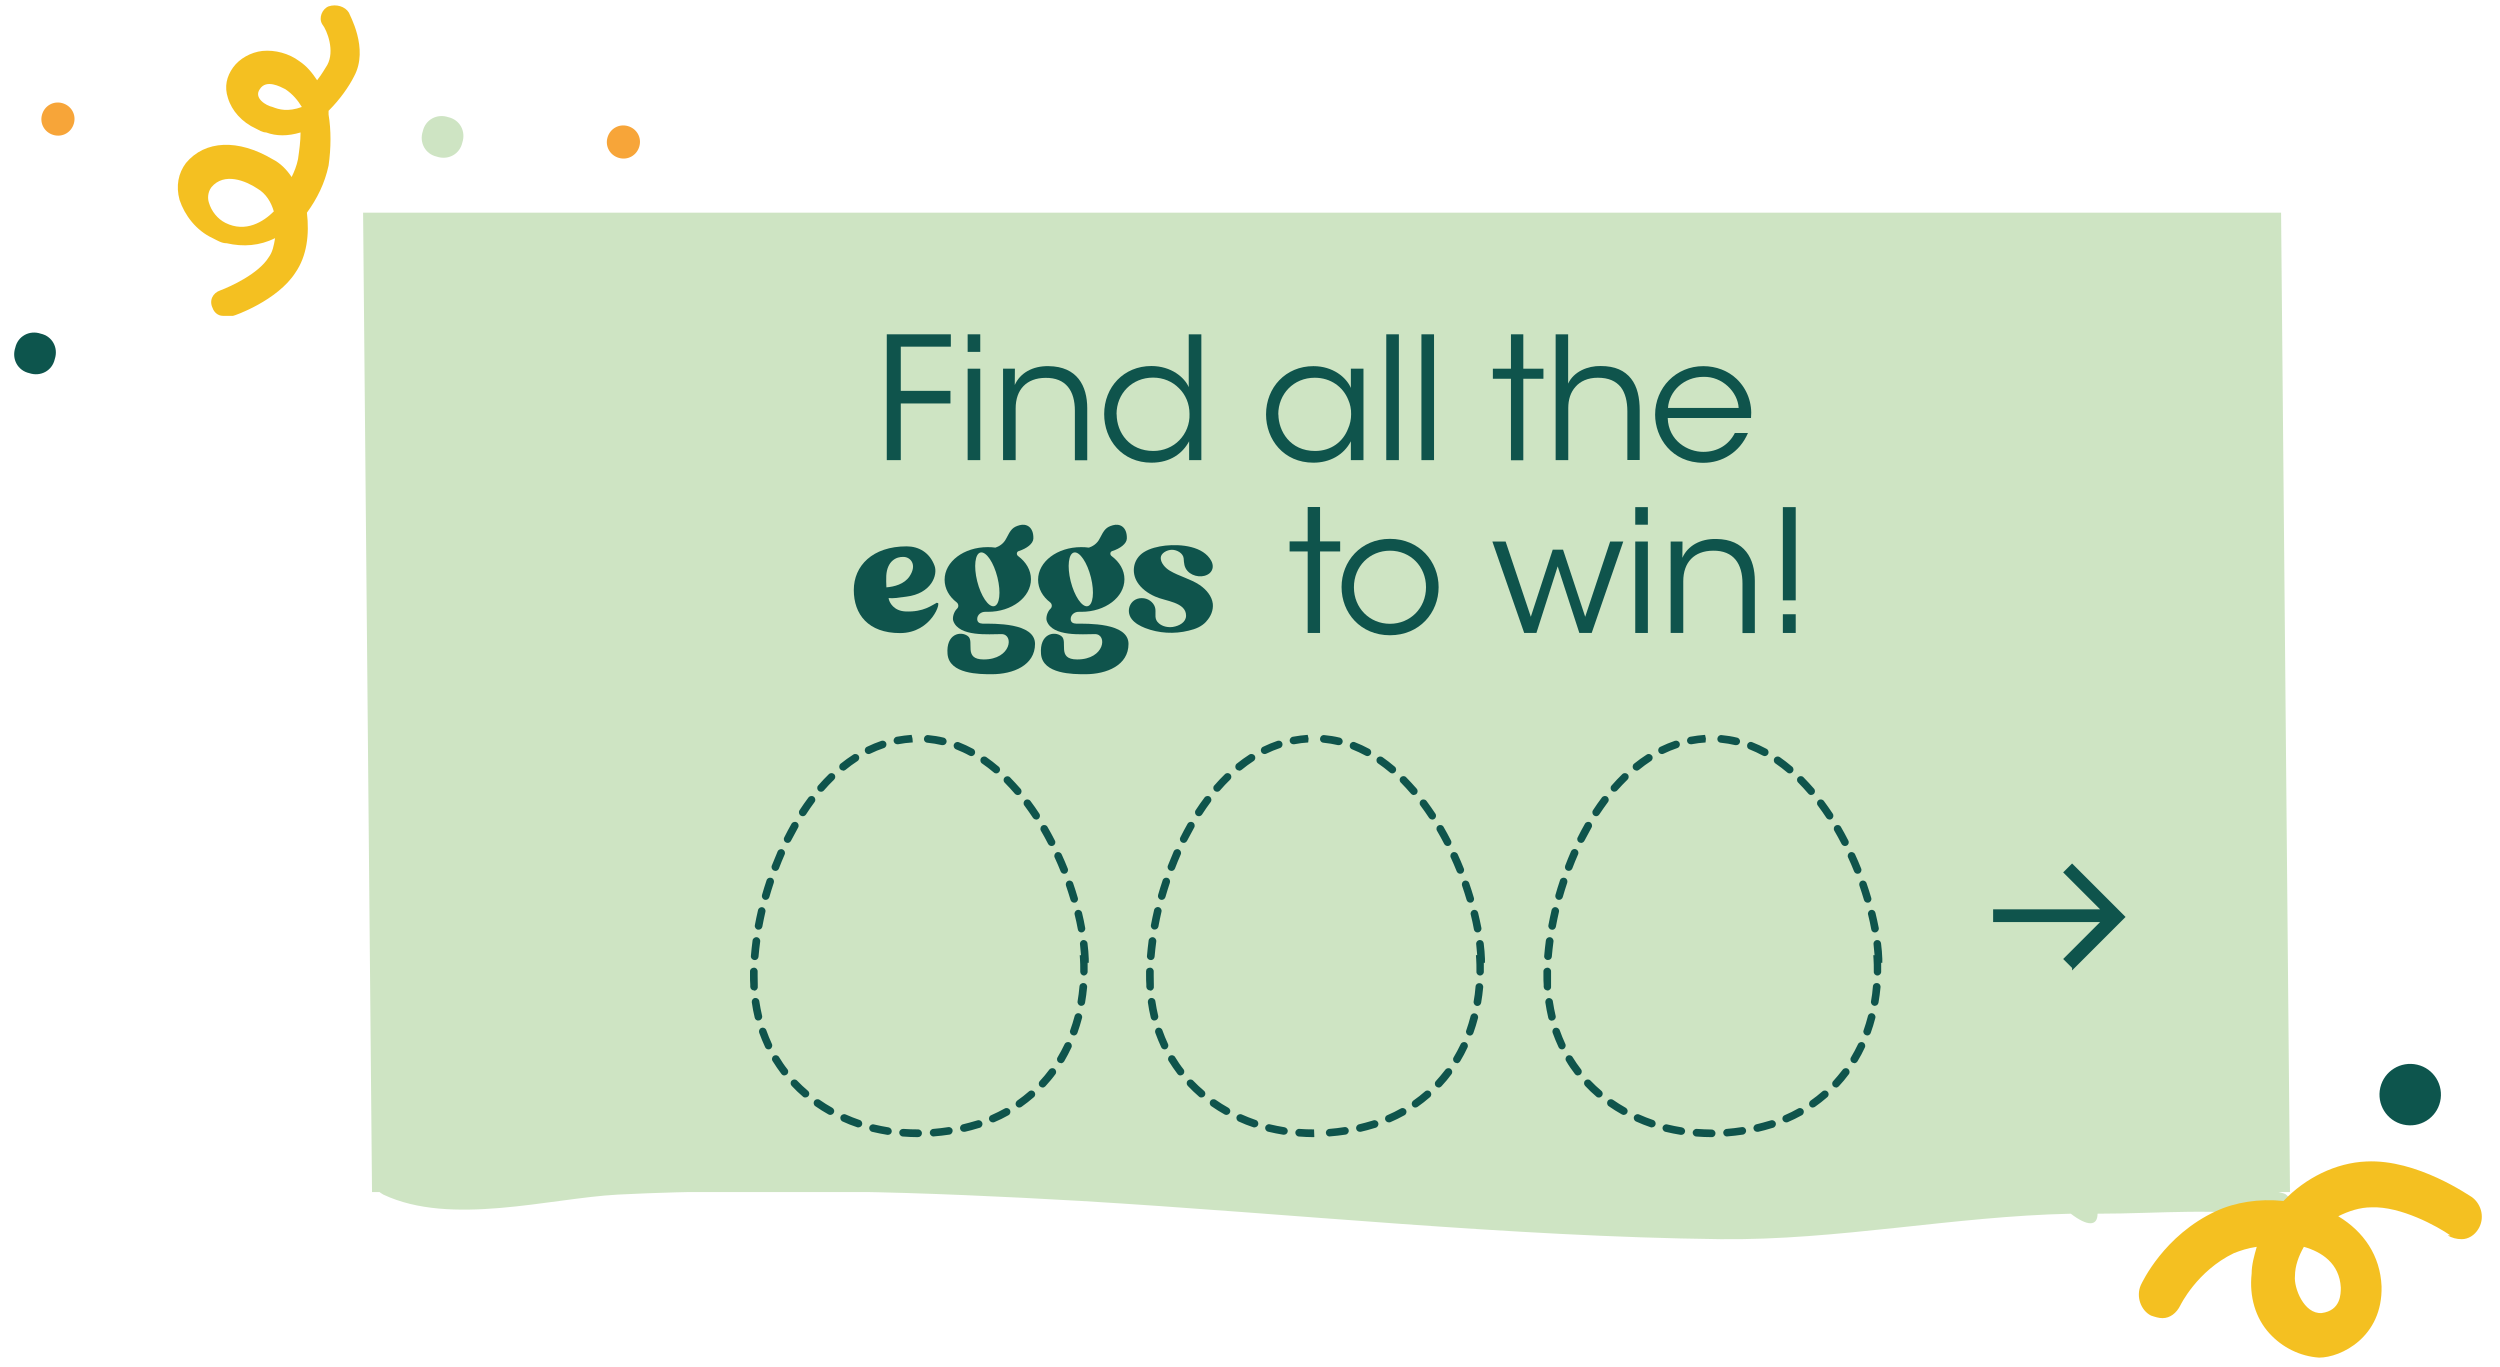 <svg viewBox="0 0 196.3 107.3" xmlns="http://www.w3.org/2000/svg"><path d="m2.3 29.3c-.9-.2-1.4-1.1-1.1-2 .2-.9 1.1-1.4 2-1.1.9.2 1.4 1.1 1.1 2-.2.9-1.1 1.4-2 1.1z" fill="#0d554d"/><path d="m34.3 12.3c-.9-.2-1.4-1.1-1.1-2 .2-.9 1.1-1.4 2-1.1.9.2 1.4 1.1 1.1 2-.2.9-1.1 1.4-2 1.1z" fill="#cee4c3"/><path d="m4.2 10.6c-.7-.2-1.1-.9-.9-1.6s.9-1.1 1.6-.9 1.1.9.9 1.6-.9 1.1-1.6.9z" fill="#f7a539"/><path d="m48.6 12.4c-.7-.2-1.1-.9-.9-1.6s.9-1.1 1.6-.9 1.1.9.9 1.6-.9 1.1-1.6.9z" fill="#f7a539"/><path d="m25.8 9c.2 1.2.2 2.6 0 4-.3 1.4-.9 2.6-1.7 3.7.2 1.7 0 3.4-.9 4.7-1.4 2.2-4.8 3.4-4.9 3.4h-.8c-.4 0-.7-.3-.8-.6-.3-.6 0-1.2.6-1.4.8-.3 3-1.3 3.8-2.6.3-.4.4-.9.5-1.5-1.2.6-2.5.7-3.8.4-.4 0-.7-.2-1.1-.4-1.3-.6-2.2-1.8-2.6-3-.3-1.1-.1-2.1.5-2.9 1.5-1.8 4.1-1.9 6.8-.3.6.3 1.1.8 1.5 1.4.2-.4.4-.9.5-1.4.1-.7.2-1.4.2-2.1-1 .3-1.9.3-2.7 0-.3 0-.6-.2-.8-.3-1.1-.5-1.9-1.4-2.2-2.4-.3-.9-.1-1.7.4-2.4s1.4-1.2 2.3-1.3c1-.1 2.1.2 2.9.8.6.4 1 .9 1.4 1.5.4-.5.6-.9.8-1.2.6-1.1 0-2.7-.4-3.2-.3-.5 0-1.2.5-1.4.6-.2 1.3 0 1.6.5 0 .1 1.6 2.8.4 5-.4.8-1.1 1.8-2 2.7zm-5.6 5.8c-.9-.6-2.6-1.3-3.6-.1-.3.4-.3.9-.2 1.2.2.7.7 1.3 1.3 1.6 1.6.8 3-.1 3.8-.9-.2-.7-.6-1.4-1.3-1.8zm2.2-7.8c-.4-.2-1.5-.8-2 0-.5.7.5 1.3 1 1.4.5.2 1.2.4 2.3 0-.3-.5-.7-1-1.3-1.4z" fill="#f4c021"/><path d="m29.21 93.5-.7-76.8h150.6c0 .1.7 76.9.7 76.9h-150.6z" fill="#cee4c3" fill-rule="evenodd"/><path d="m162.7 76-.7-.7 2.9-2.9h-8.4v-1h8.4l-2.9-2.9.7-.7 4.2 4.2-4.2 4.2z" fill="#0f544c"/><path d="m30.5 91.2c18.2-.6 36.1-1.5 54.5-.5 16.7.9 33.1.2 49.8 1 9.4.4 18.8.4 28 .5h2.2c4.9.2 9.3.1 14.3 1.5.8.2.7 2-.2 1.9-5-.8-9.4-.3-14.4-.3 0 1-.8 1-2.1 0-9.2.2-18.3 2.1-27.5 2-16.7-.2-33.5-2-50.2-3-12.2-.7-24.3-1.1-36.4-.5-5.4.3-13.1 2.5-18.4 0-1.2-.6-1-2.7.2-2.8l.2.2z" fill="#cee4c3"/><path d="m103.18 89.29c-.41 0-.8-.02-1.19-.05-.17-.01-.29-.16-.28-.32s.16-.3.32-.28c.37.03.74.04 1.12.04h.03l.02.6h-.04zm1.23-.05c-.16 0-.29-.12-.3-.28-.01-.17.11-.31.28-.32.39-.03.78-.08 1.17-.14.17-.03.32.09.34.25.03.16-.09.32-.25.34-.41.06-.81.11-1.21.14h-.02zm-3.59-.14s-.03 0-.05 0c-.4-.06-.81-.15-1.2-.24-.16-.04-.26-.2-.22-.36s.2-.26.36-.22c.38.09.77.17 1.15.23.16.03.28.18.25.34-.02.15-.15.25-.3.25zm5.96-.23c-.14 0-.26-.09-.29-.23-.04-.16.06-.32.22-.36.33-.08.67-.17 1-.27l.13-.04c.16-.05.33.04.38.2s-.04.33-.2.38l-.14.04c-.35.11-.69.2-1.04.28-.02 0-.05 0-.07 0zm-8.28-.34s-.06 0-.1-.02c-.39-.13-.78-.28-1.14-.45-.15-.07-.22-.25-.15-.4s.25-.22.4-.15c.35.16.72.3 1.09.43.16.05.24.22.19.38-.04.12-.16.2-.28.2zm10.56-.4c-.12 0-.23-.07-.28-.18-.07-.15 0-.33.16-.39.36-.15.71-.33 1.05-.52.14-.08.33-.03.41.12.08.14.03.33-.12.41-.36.2-.73.38-1.1.54-.04.02-.08.02-.12.02zm-12.75-.58s-.1-.01-.15-.04c-.36-.2-.71-.42-1.04-.65-.14-.09-.17-.28-.08-.42s.28-.17.42-.08c.31.22.65.43.99.62.14.08.2.26.11.41-.06.1-.16.15-.26.15zm14.84-.58c-.09 0-.19-.04-.25-.13-.09-.14-.06-.32.07-.42.32-.22.62-.46.92-.72.12-.11.32-.1.42.03.11.12.1.31-.03.42-.31.27-.64.53-.97.76-.05.04-.11.05-.17.05zm-16.81-.79c-.07 0-.14-.02-.19-.07-.31-.27-.61-.55-.89-.85-.11-.12-.11-.31.01-.42s.31-.11.42.01c.27.28.55.55.85.8.13.11.14.3.03.42-.06.07-.14.1-.23.1zm18.62-.79c-.07 0-.15-.03-.2-.08-.12-.11-.13-.3-.02-.42.26-.29.51-.59.75-.9.1-.13.29-.16.42-.06s.16.29.06.42c-.24.33-.51.65-.79.95-.06.06-.14.1-.22.1zm-20.26-.94c-.09 0-.18-.04-.24-.12-.25-.33-.48-.67-.7-1.02-.09-.14-.04-.33.1-.41.14-.09.33-.04.41.1.2.33.42.66.66.96.1.13.08.32-.06.42-.05.04-.12.06-.18.06zm21.69-.98c-.05 0-.11-.01-.15-.04-.14-.08-.19-.27-.1-.41.2-.33.38-.68.55-1.03.07-.15.25-.21.4-.14s.21.25.14.4c-.17.37-.37.74-.58 1.09-.06.09-.16.15-.26.15zm-22.94-1.07c-.11 0-.22-.06-.27-.17-.17-.37-.33-.75-.47-1.14-.05-.16.03-.33.18-.38.16-.06.33.03.38.18.13.37.28.73.44 1.08.07.15 0 .33-.14.4-.04.02-.09.03-.13.03zm23.96-1.09s-.07 0-.1-.02c-.16-.06-.24-.23-.18-.38.13-.36.24-.74.34-1.12.04-.16.2-.26.37-.21.16.04.26.21.21.37-.1.4-.23.8-.36 1.17-.04.12-.16.2-.28.2zm-24.76-1.17c-.13 0-.26-.09-.29-.23-.1-.39-.17-.8-.23-1.21-.02-.16.09-.32.25-.34s.32.09.34.25c.06.39.13.78.22 1.15.04.16-.06.32-.22.36-.02 0-.05 0-.07 0zm25.36-1.15s-.03 0-.05 0c-.16-.03-.27-.18-.25-.35.07-.38.12-.77.15-1.17.01-.17.16-.29.33-.27.17.01.29.16.27.33-.04.41-.09.82-.16 1.21-.03.15-.15.25-.3.25zm-25.7-1.22c-.16 0-.29-.12-.3-.28v-.18c-.02-.23-.02-.46-.02-.69v-.35c0-.17.11-.28.31-.29.17 0 .3.14.29.31v.34c0 .23 0 .45.01.67v.17c.02.17-.11.31-.27.32h-.02zm25.91-1.17c-.17 0-.3-.14-.29-.3v-.17c0-.27 0-.54-.02-.81l-.02-.32h.1c-.02-.28-.05-.57-.08-.86-.02-.17.1-.31.26-.33.18-.01.31.1.33.26.05.42.09.83.1 1.22v.31s-.09 0-.09 0v.53.18c0 .16-.14.29-.3.29zm-25.87-1.22s-.02 0-.02 0c-.17-.01-.29-.16-.27-.32.03-.4.08-.8.13-1.21.02-.16.17-.28.34-.26.16.02.28.17.26.34-.05.4-.1.79-.13 1.18-.01.16-.14.28-.3.28zm25.67-2.16c-.14 0-.27-.1-.29-.25-.07-.38-.15-.77-.25-1.16-.04-.16.06-.32.22-.36.17-.04.32.06.36.22.1.4.18.8.26 1.19.03.16-.08.32-.24.35-.02 0-.04 0-.05 0zm-25.35-.23s-.04 0-.06 0c-.16-.03-.27-.19-.24-.35.07-.39.16-.79.25-1.19.04-.16.2-.26.36-.22s.26.2.22.36c-.09.39-.17.78-.24 1.16-.03.14-.15.24-.29.24zm24.78-2.11c-.13 0-.25-.08-.29-.21-.11-.37-.23-.75-.36-1.13-.05-.16.03-.33.18-.38.16-.06.33.03.38.18.13.39.26.77.37 1.16.05.16-.04.33-.2.37-.03 0-.06.01-.08.01zm-24.23-.22s-.05 0-.08-.01c-.16-.05-.25-.21-.21-.37.11-.39.23-.77.36-1.16.05-.16.22-.24.38-.19s.24.22.19.38c-.13.38-.24.76-.35 1.13-.04.13-.16.22-.29.22zm23.44-2.05c-.12 0-.23-.07-.28-.19-.15-.37-.3-.73-.47-1.09-.07-.15 0-.33.15-.4s.33 0 .4.15c.17.37.33.74.48 1.12.06.15-.01.33-.17.39-.04.01-.07.02-.11.02zm-22.68-.23s-.07 0-.11-.02c-.15-.06-.23-.23-.17-.39.15-.38.3-.75.46-1.12.07-.15.25-.22.4-.15s.22.24.15.4c-.16.36-.31.73-.45 1.1-.05.12-.16.19-.28.19zm21.69-1.95c-.11 0-.21-.06-.27-.16-.18-.35-.37-.7-.57-1.04-.08-.14-.04-.33.11-.41.14-.08.33-.04.41.11.2.35.4.71.58 1.07.08.15.02.33-.13.4-.04.02-.09.03-.14.03zm-20.73-.25s-.09 0-.13-.03c-.15-.07-.21-.25-.13-.4.18-.36.37-.72.57-1.07.08-.14.26-.19.41-.11.14.08.19.26.11.41-.19.34-.38.69-.56 1.04-.05.1-.16.17-.27.17zm19.52-1.83c-.1 0-.19-.05-.25-.13-.22-.33-.44-.65-.68-.97-.1-.13-.07-.32.06-.42s.32-.07.42.06c.24.32.47.66.7 1 .09.14.05.33-.09.42-.05.03-.11.05-.17.05zm-18.33-.26c-.06 0-.11-.02-.16-.05-.14-.09-.18-.28-.09-.42.22-.34.46-.68.7-1 .1-.13.29-.16.42-.06s.16.29.06.42c-.23.31-.46.64-.67.97-.06.09-.15.14-.25.14zm16.89-1.66c-.08 0-.17-.04-.23-.11-.26-.3-.52-.59-.8-.87-.12-.12-.12-.31 0-.42.12-.12.31-.12.42 0 .28.29.56.59.83.9.11.13.09.32-.03.42-.06.05-.12.07-.19.07zm-15.45-.26c-.07 0-.14-.02-.2-.07-.12-.11-.14-.3-.03-.42.27-.31.55-.61.84-.89.12-.12.31-.11.42 0 .12.12.11.31 0 .42-.28.27-.55.56-.81.86-.06.07-.14.1-.23.1zm13.76-1.44c-.07 0-.14-.02-.19-.07-.31-.26-.62-.5-.93-.71-.14-.09-.17-.28-.08-.42.1-.14.28-.17.42-.08.33.23.65.48.97.75.13.11.14.3.03.42-.06.07-.14.11-.23.11zm-12.04-.23c-.09 0-.17-.04-.23-.11-.1-.13-.08-.32.04-.42.32-.26.66-.5 1-.72.14-.09.33-.05.42.09s.05.33-.09.42c-.32.21-.64.44-.94.69-.06.04-.12.07-.19.07zm10.07-1.13s-.1-.01-.14-.04c-.35-.19-.7-.35-1.05-.49-.16-.06-.23-.23-.17-.39s.24-.24.39-.17c.38.15.75.32 1.12.52.15.08.2.26.12.41-.05.1-.16.16-.26.16zm-8.06-.16c-.11 0-.22-.06-.27-.17-.07-.15-.01-.33.14-.4.37-.18.76-.34 1.14-.47.16-.05.33.03.38.19s-.03.33-.19.38c-.36.12-.72.27-1.07.44-.04.02-.09.03-.13.03zm5.83-.7s-.05 0-.07 0c-.37-.09-.76-.15-1.14-.19-.17-.01-.29-.16-.27-.33s.16-.29.33-.27c.41.04.82.1 1.22.2.16.04.26.2.22.36-.03.14-.16.23-.29.23zm-3.57-.07c-.14 0-.27-.1-.29-.24-.03-.16.08-.32.24-.35.39-.07.78-.12 1.17-.15l.07.3-.03.3c-.36.02-.73.07-1.1.14-.02 0-.04 0-.06 0z" fill="#0f544c"/><path d="m72.11 89.29c-.42 0-.82-.02-1.22-.05-.17-.01-.29-.16-.28-.32.01-.17.16-.29.32-.28.38.03.77.04 1.15.04.17 0 .31.13.31.3s-.12.3-.29.3zm1.2-.05c-.15 0-.29-.12-.3-.28-.01-.17.11-.31.28-.32.39-.03.78-.08 1.17-.14.17-.02.32.09.34.25s-.09.32-.25.34c-.41.06-.81.11-1.21.14h-.02zm-3.58-.13s-.03 0-.05 0c-.4-.06-.8-.15-1.2-.24-.16-.04-.26-.2-.22-.36s.2-.26.36-.22c.38.09.77.17 1.15.23.16.03.27.18.25.34-.02.15-.15.25-.3.25zm5.95-.24c-.14 0-.26-.09-.29-.23-.04-.16.06-.32.22-.36.33-.08.67-.17 1-.27l.14-.04c.16-.05.33.04.38.2s-.04.33-.19.38l-.14.04c-.35.11-.69.2-1.04.28-.02 0-.05 0-.07 0zm-8.28-.34s-.06 0-.1-.02c-.39-.13-.78-.28-1.14-.45-.15-.07-.22-.25-.15-.4s.25-.22.4-.15c.35.16.72.3 1.09.43.16.05.24.22.19.38-.04.12-.16.2-.28.2zm10.56-.4c-.12 0-.23-.07-.28-.18-.07-.15 0-.33.16-.39.36-.16.71-.33 1.05-.52.15-.08.33-.03.41.12s.03.33-.12.41c-.35.2-.72.38-1.1.54-.04.02-.08.02-.12.02zm-12.75-.58s-.1-.01-.15-.04c-.36-.2-.71-.42-1.04-.65-.14-.09-.17-.28-.08-.42s.28-.17.42-.08c.31.22.65.43.99.62.14.08.2.26.11.41-.06.1-.16.15-.26.15zm14.84-.58c-.09 0-.19-.04-.25-.13-.1-.14-.06-.32.07-.42.32-.22.63-.47.92-.72.12-.11.31-.1.42.03.11.12.1.31-.03.42-.31.27-.63.52-.97.76-.05.04-.11.05-.17.05zm-16.81-.79c-.07 0-.14-.02-.19-.07-.31-.26-.61-.55-.89-.85-.11-.12-.11-.31.01-.42s.31-.11.42.01c.27.28.55.55.85.8.13.11.14.3.03.42-.06.07-.14.1-.23.1zm18.62-.79c-.07 0-.15-.03-.2-.08-.12-.11-.13-.3-.02-.42.27-.29.52-.59.75-.9.1-.13.29-.16.42-.06s.16.29.06.42c-.24.33-.51.64-.79.95-.06.06-.14.1-.22.1zm-20.26-.94c-.09 0-.18-.04-.24-.12-.25-.33-.48-.67-.7-1.02-.09-.14-.04-.33.1-.41.14-.09.33-.04.41.1.2.33.42.66.66.96.1.13.08.32-.06.42-.05.04-.12.06-.18.06zm21.69-.98c-.05 0-.1-.01-.15-.04-.14-.08-.19-.27-.1-.41.2-.33.38-.68.55-1.03.07-.15.25-.21.4-.14s.21.25.14.4c-.17.37-.37.74-.57 1.09-.06.09-.16.15-.26.15zm-22.94-1.07c-.11 0-.22-.06-.27-.17-.17-.37-.33-.75-.47-1.14-.05-.16.03-.33.18-.38.16-.06.33.03.38.18.13.37.28.73.44 1.08.07.15 0 .33-.14.4-.04.02-.09.03-.13.03zm23.96-1.1s-.07 0-.1-.02c-.16-.06-.24-.23-.18-.38.13-.36.25-.74.35-1.12.04-.16.2-.26.37-.21.16.04.26.21.21.37-.1.4-.23.79-.36 1.17-.04.12-.16.2-.28.2zm-24.76-1.16c-.14 0-.26-.09-.29-.23-.1-.39-.17-.8-.23-1.21-.02-.16.09-.32.25-.34s.32.09.34.25c.06.39.13.77.22 1.15.04.16-.06.32-.22.36-.02 0-.05 0-.07 0zm25.36-1.16s-.03 0-.05 0c-.16-.03-.27-.18-.25-.35.07-.38.11-.77.15-1.17.01-.17.17-.29.33-.27.17.01.29.16.27.33-.04.41-.09.81-.16 1.21-.02.15-.15.25-.3.25zm-25.7-1.21c-.16 0-.29-.12-.3-.28v-.18c-.02-.23-.02-.46-.02-.69v-.35c0-.17.14-.28.31-.29.17 0 .3.14.29.31v.34c0 .23 0 .45.01.67v.17c.02.17-.11.31-.27.32h-.02zm25.91-1.17c-.17 0-.3-.14-.3-.3v-.17c0-.27 0-.54-.02-.81l-.02-.32h.1c-.02-.28-.05-.57-.08-.86-.02-.16.1-.31.26-.33.16-.01.31.1.33.26.05.42.09.83.1 1.22v.31s-.09 0-.09 0v.53.17c0 .16-.14.3-.3.3zm-25.87-1.22s-.02 0-.02 0c-.17-.01-.29-.16-.27-.32.03-.4.08-.8.13-1.21.02-.16.17-.28.34-.26.16.02.28.17.26.34-.05.4-.1.79-.13 1.18-.01.16-.14.28-.3.28zm25.67-2.16c-.14 0-.27-.1-.29-.25-.07-.38-.15-.77-.25-1.16-.04-.16.06-.32.22-.36s.32.06.36.22c.1.4.18.8.25 1.19.03.16-.08.32-.24.35-.02 0-.04 0-.06 0zm-25.35-.22s-.04 0-.06 0c-.16-.03-.27-.19-.24-.35.07-.39.16-.79.25-1.19.04-.16.2-.26.36-.22s.26.2.22.36c-.09.39-.17.78-.24 1.16-.03.14-.15.24-.29.24zm24.78-2.12c-.13 0-.25-.08-.29-.21-.11-.37-.23-.75-.36-1.13-.05-.16.03-.33.18-.38.16-.06.33.03.38.18.13.39.26.77.37 1.16.05.16-.04.33-.2.37-.03 0-.06.01-.09.01zm-24.23-.22s-.05 0-.08-.01c-.16-.05-.25-.21-.21-.37.11-.39.23-.77.36-1.16.05-.16.22-.24.38-.19s.24.22.19.38c-.13.38-.24.76-.35 1.13-.04.13-.16.22-.29.22zm23.44-2.05c-.12 0-.23-.07-.28-.19-.15-.37-.3-.73-.47-1.09-.07-.15 0-.33.15-.4s.33 0 .4.15c.17.37.33.74.48 1.12.06.15-.01.33-.17.39-.04.01-.07.02-.11.02zm-22.68-.23s-.07 0-.11-.02c-.15-.06-.23-.23-.17-.39.15-.38.3-.75.46-1.12.07-.15.25-.22.4-.15s.22.24.15.4c-.16.36-.31.73-.45 1.1-.05.12-.16.19-.28.19zm21.69-1.95c-.11 0-.21-.06-.27-.16-.18-.35-.37-.7-.57-1.04-.08-.14-.03-.33.11-.41s.33-.04.41.11c.2.35.4.71.58 1.07.08.15.02.33-.13.4-.04.02-.09.03-.14.03zm-20.73-.25s-.09 0-.13-.03c-.15-.07-.21-.25-.13-.4.18-.36.37-.72.57-1.07.08-.14.27-.19.41-.11s.19.26.11.41c-.19.34-.38.69-.56 1.04-.05.1-.16.17-.27.17zm19.52-1.83c-.1 0-.19-.05-.25-.13-.22-.33-.44-.65-.68-.97-.1-.13-.07-.32.06-.42s.32-.07.42.06c.24.32.48.66.7 1 .09.14.05.33-.09.42-.05.03-.11.05-.16.05zm-18.33-.26c-.06 0-.11-.02-.16-.05-.14-.09-.18-.28-.09-.42.22-.34.46-.68.7-1 .1-.13.29-.16.42-.06s.16.29.06.42c-.23.31-.46.64-.67.97-.06.09-.15.14-.25.14zm16.89-1.66c-.08 0-.17-.04-.23-.1-.26-.3-.52-.59-.8-.87-.12-.12-.12-.31 0-.42.12-.12.31-.12.42 0 .28.29.56.59.83.9.11.13.09.32-.03.42-.06.05-.13.07-.19.07zm-15.45-.26c-.07 0-.14-.02-.2-.07-.12-.11-.14-.3-.03-.42.27-.31.55-.61.84-.89.12-.12.31-.11.42 0 .12.12.11.31 0 .42-.28.27-.55.56-.81.86-.06.07-.14.1-.23.1zm13.76-1.44c-.07 0-.14-.02-.19-.07-.31-.26-.62-.5-.93-.71-.14-.09-.17-.28-.08-.42s.28-.17.42-.08c.33.23.65.48.97.75.13.11.14.3.03.42-.06.07-.14.11-.23.11zm-12.04-.23c-.09 0-.17-.04-.23-.11-.1-.13-.08-.32.04-.42.32-.26.66-.5 1-.72.14-.09.33-.05.42.09s.05.33-.09.42c-.32.21-.64.44-.94.69-.06.04-.12.07-.19.07zm10.07-1.13s-.1-.01-.14-.04c-.34-.19-.7-.35-1.05-.49-.15-.06-.23-.23-.17-.39.06-.15.23-.23.39-.17.38.15.75.32 1.12.52.15.08.2.26.12.41-.05.1-.16.16-.26.16zm-8.06-.16c-.11 0-.22-.06-.27-.17-.07-.15-.01-.33.14-.4.37-.18.76-.34 1.14-.47.16-.05.33.03.38.19s-.03.33-.19.38c-.36.12-.72.27-1.07.44-.04.02-.09.03-.13.03zm5.83-.7s-.05 0-.07 0c-.37-.09-.76-.15-1.14-.19-.17-.01-.29-.16-.27-.33s.16-.29.33-.27c.41.04.82.1 1.22.2.16.04.26.2.22.36-.03.14-.16.23-.29.23zm-3.57-.07c-.14 0-.27-.1-.29-.24-.03-.16.08-.32.24-.35.39-.07.78-.12 1.17-.15l.07.3.02.3h-.05c-.36.02-.73.07-1.1.14-.02 0-.04 0-.06 0z" fill="#0f544c"/><path d="m134.41 89.29c-.42 0-.82-.02-1.22-.05-.17-.01-.29-.16-.28-.32s.16-.29.32-.28c.38.03.77.04 1.16.05.17 0 .31.13.31.3s-.12.3-.29.3zm1.2-.05c-.16 0-.29-.12-.3-.28-.01-.17.11-.31.28-.32.39-.03.78-.08 1.17-.14.17-.03.32.09.34.25.03.16-.09.32-.25.34-.41.06-.81.11-1.21.14h-.02zm-3.59-.13s-.03 0-.05 0c-.4-.06-.81-.15-1.2-.24-.16-.04-.26-.2-.22-.36s.2-.26.36-.22c.38.09.77.17 1.15.23.16.03.28.18.25.34-.02.15-.15.25-.3.25zm5.96-.24c-.14 0-.26-.09-.29-.23-.04-.16.06-.32.22-.36.33-.08.67-.17 1-.27l.14-.04c.16-.05.33.04.38.2s-.04.33-.2.38l-.14.04c-.35.11-.69.2-1.04.28-.02 0-.05 0-.07 0zm-8.28-.34s-.06 0-.1-.02c-.39-.13-.78-.29-1.14-.45-.15-.07-.22-.25-.15-.4s.25-.22.4-.15c.35.16.72.3 1.09.43.16.05.24.22.19.38-.04.12-.16.2-.28.2zm10.56-.4c-.12 0-.23-.07-.28-.18-.07-.15 0-.33.16-.39.36-.15.71-.33 1.05-.52.14-.08.33-.03.41.12.08.14.03.33-.12.41-.36.2-.73.38-1.1.54-.04.02-.08.02-.12.02zm-12.75-.58s-.1-.01-.15-.04c-.36-.2-.71-.42-1.04-.65-.14-.09-.17-.28-.08-.42s.28-.17.42-.08c.32.22.65.43.99.62.14.08.2.26.11.41-.06.1-.16.15-.26.15zm14.84-.58c-.09 0-.19-.04-.25-.13-.09-.14-.06-.32.07-.42.32-.22.62-.46.92-.72.12-.11.32-.1.42.03.11.12.1.31-.03.42-.31.27-.64.53-.97.76-.05.04-.11.05-.17.05zm-16.81-.79c-.07 0-.14-.02-.19-.07-.31-.26-.61-.55-.89-.85-.11-.12-.11-.31.01-.42s.31-.11.42.01c.27.28.55.55.85.8.13.11.14.3.03.42-.06.07-.14.11-.23.11zm18.62-.79c-.07 0-.15-.03-.2-.08-.12-.11-.13-.3-.02-.42.26-.29.51-.59.75-.9.1-.13.29-.16.42-.06s.16.29.06.42c-.24.33-.51.65-.79.95-.06.06-.14.1-.22.1zm-20.26-.94c-.09 0-.18-.04-.24-.12-.25-.33-.49-.67-.69-1.02-.09-.14-.04-.33.1-.41.14-.09.33-.04.41.1.2.33.42.65.66.96.1.13.08.32-.06.42-.05.04-.12.06-.18.06zm21.69-.98c-.05 0-.11-.01-.15-.04-.14-.08-.19-.27-.1-.41.2-.33.38-.68.55-1.03.07-.15.25-.21.4-.14s.21.25.14.4c-.17.37-.37.74-.58 1.09-.06.09-.16.15-.26.15zm-22.94-1.07c-.11 0-.22-.06-.27-.17-.17-.37-.33-.75-.47-1.14-.05-.16.03-.33.18-.38.16-.05.33.03.38.18.13.37.28.73.44 1.08.07.15 0 .33-.14.4-.04.02-.08.03-.13.03zm23.96-1.1s-.07 0-.1-.02c-.16-.06-.24-.23-.18-.38.13-.36.24-.74.34-1.12.04-.16.2-.26.37-.21.16.04.26.21.21.37-.1.4-.23.8-.36 1.17-.04.12-.16.2-.28.2zm-24.75-1.15c-.14 0-.26-.09-.29-.23-.09-.39-.17-.8-.23-1.21-.02-.16.09-.32.25-.34.17-.02.32.09.34.25.06.39.13.78.22 1.15.04.16-.06.32-.22.36-.02 0-.05 0-.07 0zm25.35-1.17s-.03 0-.05 0c-.16-.03-.27-.18-.25-.35.07-.38.12-.77.15-1.17.01-.17.16-.29.33-.27.17.01.29.16.27.33-.04.41-.09.82-.16 1.21-.03.15-.15.25-.3.25zm-25.7-1.21c-.16 0-.29-.12-.3-.28v-.17c-.02-.23-.02-.46-.02-.7v-.35c0-.17.14-.28.31-.29.17 0 .3.14.29.3v.34.67.17c.02.17-.11.31-.28.32h-.02zm25.91-1.17c-.17 0-.3-.14-.29-.3v-.17c0-.27 0-.54-.02-.81l-.02-.32h.1c-.02-.28-.05-.57-.08-.86-.02-.17.1-.31.26-.33.18-.01.31.1.33.26.05.42.09.83.1 1.22v.31s-.09 0-.09 0v.53.18c0 .16-.14.29-.3.29zm-25.87-1.22s-.02 0-.03 0c-.17-.01-.29-.16-.27-.32.03-.4.08-.8.13-1.21.02-.16.16-.28.34-.26.16.02.28.17.26.34-.05.4-.1.79-.13 1.18-.01.16-.14.27-.3.27zm25.67-2.16c-.14 0-.27-.1-.29-.25-.07-.38-.15-.77-.25-1.16-.04-.16.06-.32.22-.36.17-.04.32.06.36.22.1.4.18.8.26 1.19.03.16-.08.32-.24.35-.02 0-.04 0-.05 0zm-25.35-.22s-.04 0-.05 0c-.16-.03-.27-.19-.24-.35.07-.39.16-.79.25-1.19.04-.16.2-.27.36-.22.16.04.26.2.22.36-.09.39-.17.78-.24 1.16-.03.15-.15.25-.29.25zm24.78-2.12c-.13 0-.25-.08-.29-.21-.11-.37-.23-.75-.36-1.13-.05-.16.03-.33.18-.38.16-.06.33.03.38.18.13.39.26.77.37 1.16.05.16-.04.33-.2.37-.03 0-.06.01-.08.01zm-24.23-.22s-.05 0-.08-.01c-.16-.05-.25-.21-.21-.37.11-.39.23-.77.36-1.16.05-.16.22-.24.38-.19s.24.22.19.38c-.13.38-.24.76-.35 1.13-.04.13-.16.22-.29.22zm23.44-2.05c-.12 0-.23-.07-.28-.19-.15-.37-.3-.73-.47-1.09-.07-.15 0-.33.15-.4s.33 0 .4.15c.17.37.33.74.48 1.12.06.15-.01.33-.17.39-.04.01-.07.02-.11.02zm-22.68-.23s-.07 0-.11-.02c-.16-.06-.23-.23-.17-.39.14-.38.3-.75.46-1.13.07-.15.24-.22.4-.15.15.07.22.24.15.4-.16.36-.31.73-.45 1.1-.05.12-.16.19-.28.19zm21.69-1.95c-.11 0-.21-.06-.27-.16-.18-.35-.37-.7-.57-1.04-.08-.14-.04-.33.11-.41.14-.08.33-.04.41.11.2.35.4.71.58 1.07.08.15.02.33-.13.4-.04.02-.09.03-.14.03zm-20.73-.25s-.09 0-.13-.03c-.15-.07-.21-.25-.13-.4.18-.36.37-.72.57-1.07.08-.14.27-.19.41-.11s.19.26.11.41c-.19.34-.38.69-.56 1.04-.05.1-.16.17-.27.17zm19.52-1.83c-.1 0-.19-.05-.25-.13-.22-.33-.44-.65-.68-.97-.1-.13-.07-.32.06-.42s.32-.07.42.06c.24.32.47.66.7 1 .09.14.05.33-.09.42-.05.03-.11.05-.17.05zm-18.33-.26c-.06 0-.11-.02-.16-.05-.14-.09-.18-.28-.09-.42.22-.34.46-.68.7-1 .1-.13.29-.16.42-.06s.16.29.06.42c-.23.31-.46.64-.68.97-.06.09-.15.14-.25.14zm16.89-1.66c-.08 0-.17-.04-.23-.11-.26-.3-.52-.59-.8-.87-.12-.12-.12-.31 0-.42.12-.12.31-.12.42 0 .28.29.56.59.83.9.11.13.09.32-.03.42-.06.05-.12.07-.19.07zm-15.45-.26c-.07 0-.14-.02-.2-.07-.13-.11-.14-.3-.03-.42.27-.31.55-.61.84-.89.12-.12.31-.11.42 0 .12.12.11.31 0 .42-.28.27-.55.56-.81.85-.06.07-.14.1-.23.1zm13.76-1.44c-.07 0-.14-.02-.19-.07-.31-.26-.62-.5-.93-.71-.14-.09-.17-.28-.08-.42.1-.14.28-.17.42-.08.33.23.65.48.97.75.13.11.14.3.03.42-.06.07-.14.11-.23.11zm-12.04-.23c-.09 0-.17-.04-.23-.11-.1-.13-.08-.32.04-.42.32-.26.66-.5 1-.72.14-.09.32-.05.42.09.09.14.05.33-.09.42-.32.21-.64.44-.94.69-.06.04-.12.07-.19.07zm10.07-1.13s-.1-.01-.14-.04c-.35-.19-.7-.35-1.05-.49-.16-.06-.23-.23-.17-.39s.23-.24.39-.17c.38.15.75.32 1.12.52.15.08.2.26.12.41-.05.1-.16.16-.26.16zm-8.06-.16c-.11 0-.22-.06-.27-.17-.07-.15-.01-.33.14-.4.37-.18.76-.34 1.14-.47.16-.05.33.03.38.19s-.03.33-.19.38c-.36.12-.72.27-1.07.44-.04.02-.09.03-.13.03zm5.83-.7s-.05 0-.07 0c-.37-.09-.76-.15-1.14-.19-.17-.01-.29-.16-.27-.33s.16-.29.33-.27c.41.04.82.1 1.22.2.16.04.26.2.22.36-.03.14-.16.23-.29.23zm-3.57-.07c-.14 0-.27-.1-.29-.24-.03-.16.08-.32.24-.35.39-.07.78-.12 1.17-.15l.07.3-.03.3c-.36.02-.73.07-1.1.14-.02 0-.04 0-.06 0z" fill="#0f544c"/><path d="m188.7 88.3c1.3.3 2.6-.5 2.9-1.8s-.5-2.6-1.8-2.9-2.6.5-2.9 1.8.5 2.6 1.8 2.9z" fill="#0d554d"/><path d="m192.2 97c.3.2.7.3 1.1.3.5 0 1-.3 1.3-.8.5-.8.3-1.9-.5-2.5-.2-.1-4.3-3-8.3-2.8-2.4.1-4.8 1.3-6.5 3.1-1.9-.2-3.8.1-5.3.8-4.1 1.9-5.8 5.6-5.9 5.8-.4.9 0 2 .8 2.4.3.1.6.2.9.2.6 0 1.1-.4 1.4-1 0 0 1.3-2.7 4.2-4.1.5-.2 1.1-.4 1.8-.5-.2.7-.4 1.4-.4 2.1-.2 1.8.3 3.5 1.4 4.7 1 1.1 2.4 1.8 3.9 1.9 1.7 0 5-1.6 4.9-5.6-.1-2.4-1.4-4.3-3.4-5.5.8-.4 1.7-.7 2.6-.7 2.3-.1 5.2 1.5 6.2 2.2zm-9.9 6.1c-1.4.1-2.2-2-2.1-2.9 0-.8.3-1.6.7-2.3 1.4.4 2.8 1.3 2.9 3.2 0 .5 0 1.8-1.5 2z" fill="#f4c021"/><g fill="#0f544c"><path d="m69.64 26.25h5.02v.97h-3.93v3.47h3.9v.99h-3.9v4.45h-1.1v-9.88z"/><path d="m75.98 26.25h.99v1.38h-.99zm0 2.7h.99v7.18h-.99z"/><path d="m78.76 28.95h.93c0 .4 0 .8-.01 1.28.41-.93 1.39-1.51 2.67-1.48 2.23.03 3.02 1.55 3.02 3.3v4.09h-.97v-3.89c0-1.55-.69-2.6-2.31-2.58-1.48.01-2.34.91-2.34 2.4v4.06h-.99z"/><path d="m94.32 36.13h-.95v-1.48c-.51.95-1.47 1.68-2.96 1.68-2.3 0-3.71-1.79-3.71-3.81 0-2.14 1.55-3.78 3.7-3.78 1.58 0 2.62.91 2.94 1.66v-4.15h.99v9.88zm-6.64-3.59c.01 1.44 1.01 2.87 2.88 2.87.8 0 1.54-.32 2.04-.84.52-.53.83-1.27.8-2.07 0-.81-.31-1.51-.83-2.02-.51-.52-1.23-.83-2.03-.83-1.66 0-2.87 1.26-2.87 2.87z"/><path d="m107.06 36.13h-.99v-1.48c-.56 1.08-1.66 1.68-2.94 1.68-2.34 0-3.72-1.82-3.72-3.79 0-2.11 1.54-3.79 3.72-3.79 1.54 0 2.59.89 2.94 1.71v-1.51h.99zm-6.68-3.58c.01 1.29.91 2.86 2.88 2.86 1.27 0 2.2-.73 2.59-1.75.16-.35.24-.75.24-1.13.01-.4-.07-.8-.23-1.15-.4-.99-1.36-1.72-2.63-1.72-1.66 0-2.86 1.28-2.86 2.88z"/><path d="m108.85 26.25h.99v9.88h-.99z"/><path d="m111.61 26.25h.99v9.88h-.99z"/><path d="m118.64 29.74h-1.42v-.79h1.42v-2.7h.97v2.7h1.58v.79h-1.58v6.4h-.97z"/><path d="m122.14 26.25h.99v3.87c.44-.95 1.55-1.4 2.56-1.38 1.13 0 1.88.36 2.38.99s.68 1.5.68 2.52v3.87h-.97v-3.83c0-.77-.16-1.43-.52-1.9-.39-.47-.95-.73-1.8-.73-.79 0-1.38.28-1.75.71-.39.43-.57 1.01-.57 1.67v4.09h-.99v-9.88z"/><path d="m130.95 32.82c.05 1.8 1.59 2.67 2.8 2.66 1.11 0 2-.55 2.47-1.48h1.03c-.33.77-.84 1.36-1.46 1.75-.6.39-1.31.59-2.04.59-2.5 0-3.79-1.99-3.79-3.78 0-2.11 1.63-3.81 3.78-3.81 1.01 0 1.95.36 2.63 1.01.83.8 1.23 1.91 1.12 3.06zm5.57-.79c-.07-1.25-1.28-2.48-2.76-2.44-1.55 0-2.7 1.13-2.79 2.44z"/><path d="m73.59 47.35c.37-.19-.41 2.36-2.92 2.36s-3.63-1.48-3.63-3.38 1.46-3.43 4.15-3.43c.94 0 1.8.47 2.19 1.52.27.71-.23 2.19-2.22 2.43-.73.09-1 .15-1.39.11.05.37.43 1.01 1.32 1.05 1.44.07 2.11-.51 2.48-.69v.03zm-4-2.14c-.01.27-.01.59.01.91.6-.05 1.4-.24 1.82-.87.61-.92.07-1.5-.45-1.52-.6-.04-1.31.33-1.38 1.47z"/><path d="m77.08 48.97c.97 0 4.19-.09 4.19 1.59s-1.71 2.38-3.39 2.38c-.96 0-3.35 0-3.48-1.59s1.04-1.83 1.6-1.4c.55.41-.4 1.83 1.24 1.83 2.18 0 2.39-1.99 1.4-1.99s-3.35.23-3.79-1.04c-.08-.24.03-.71.31-.97.13-.13.11-.36-.04-.48-.59-.45-.95-1.08-.95-1.78 0-1.42 1.51-2.56 3.38-2.56.21 0 .41.01.61.04.27-.09.64-.29.85-.72.36-.71.51-.89 1.04-1.04s1.11.12 1.09 1.04c-.01.41-.52.79-1.15.99-.17.05-.2.28-.05.39.63.47 1.01 1.11 1.01 1.82 0 1.42-1.51 2.56-3.38 2.56h-.2c-.33-.01-.64.23-.64.56 0 .2.11.36.41.36l-.08.03zm-.35-3.33c.29 1.16.88 2.04 1.32 1.96s.56-1.09.27-2.26-.88-2.04-1.32-1.96-.56 1.1-.27 2.26z"/><path d="m84.42 48.97c.97 0 4.19-.09 4.19 1.59s-1.71 2.38-3.39 2.38c-.96 0-3.35 0-3.48-1.59s1.04-1.83 1.6-1.4c.55.41-.4 1.83 1.24 1.83 2.18 0 2.39-1.99 1.4-1.99s-3.35.23-3.79-1.04c-.08-.24.03-.71.31-.97.13-.13.11-.36-.04-.48-.59-.45-.95-1.08-.95-1.78 0-1.42 1.51-2.56 3.38-2.56.21 0 .41.01.61.04.27-.09.64-.29.85-.72.36-.71.51-.89 1.04-1.04s1.11.12 1.09 1.04c-.01.41-.52.79-1.15.99-.17.05-.2.28-.05.39.63.47 1.01 1.11 1.01 1.82 0 1.42-1.51 2.56-3.38 2.56h-.2c-.33-.01-.64.23-.64.56 0 .2.11.36.41.36l-.08.03zm-.35-3.33c.29 1.16.88 2.04 1.32 1.96s.56-1.09.27-2.26-.88-2.04-1.32-1.96-.56 1.1-.27 2.26z"/><path d="m94.72 48.8c-.37.4-.83.59-1.39.72-1.12.28-2.35.21-3.42-.21-.4-.16-.79-.37-1.04-.69-.55-.69-.08-1.79.97-1.64.45.07.83.43.88.84.05.43-.12.79.28 1.13.28.24.69.33 1.08.28.52-.08 1.05-.37 1.05-.89 0-1.07-1.64-1.13-2.43-1.5-.57-.25-1.09-.63-1.4-1.13-.49-.79-.32-1.82.51-2.35.49-.31 1.11-.45 1.7-.52 1.24-.13 2.98.05 3.6 1.2.17.32.17.69-.12.96-.23.2-.56.28-.87.25-.33-.03-.65-.17-.87-.41-.28-.31-.28-.63-.31-1-.04-.39-.51-.67-.92-.67-.39 0-.88.27-.88.64 0 .4.36.79.71 1 .73.44 1.62.64 2.34 1.12.53.36.97.88 1.04 1.48.05.51-.16 1.01-.52 1.39z"/><path d="m102.68 43.3h-1.42v-.79h1.42v-2.7h.97v2.7h1.58v.79h-1.58v6.4h-.97z"/><path d="m105.34 46.09c0-2 1.5-3.78 3.8-3.78s3.82 1.78 3.82 3.79-1.5 3.78-3.82 3.78-3.8-1.76-3.8-3.78zm.97.03c0 1.63 1.24 2.86 2.83 2.86s2.83-1.23 2.83-2.87-1.23-2.87-2.83-2.87-2.83 1.23-2.83 2.87z"/><path d="m117.18 42.52h1.04l1.98 5.91 1.72-5.27h.81l1.74 5.27 1.96-5.91h1.03l-2.48 7.18h-.97l-1.7-5.23-1.67 5.23h-.96z"/><path d="m128.4 39.82h.99v1.38h-.99zm0 2.7h.99v7.18h-.99z"/><path d="m131.18 42.52h.93c0 .4 0 .8-.01 1.28.41-.93 1.39-1.51 2.67-1.48 2.23.03 3.02 1.55 3.02 3.3v4.09h-.97v-3.89c0-1.55-.69-2.6-2.31-2.58-1.48.01-2.34.91-2.34 2.4v4.06h-.99z"/><path d="m141 47.14h-1.01v-7.32h1.01zm0 2.56h-1.01v-1.47h1.01z"/></g></svg>